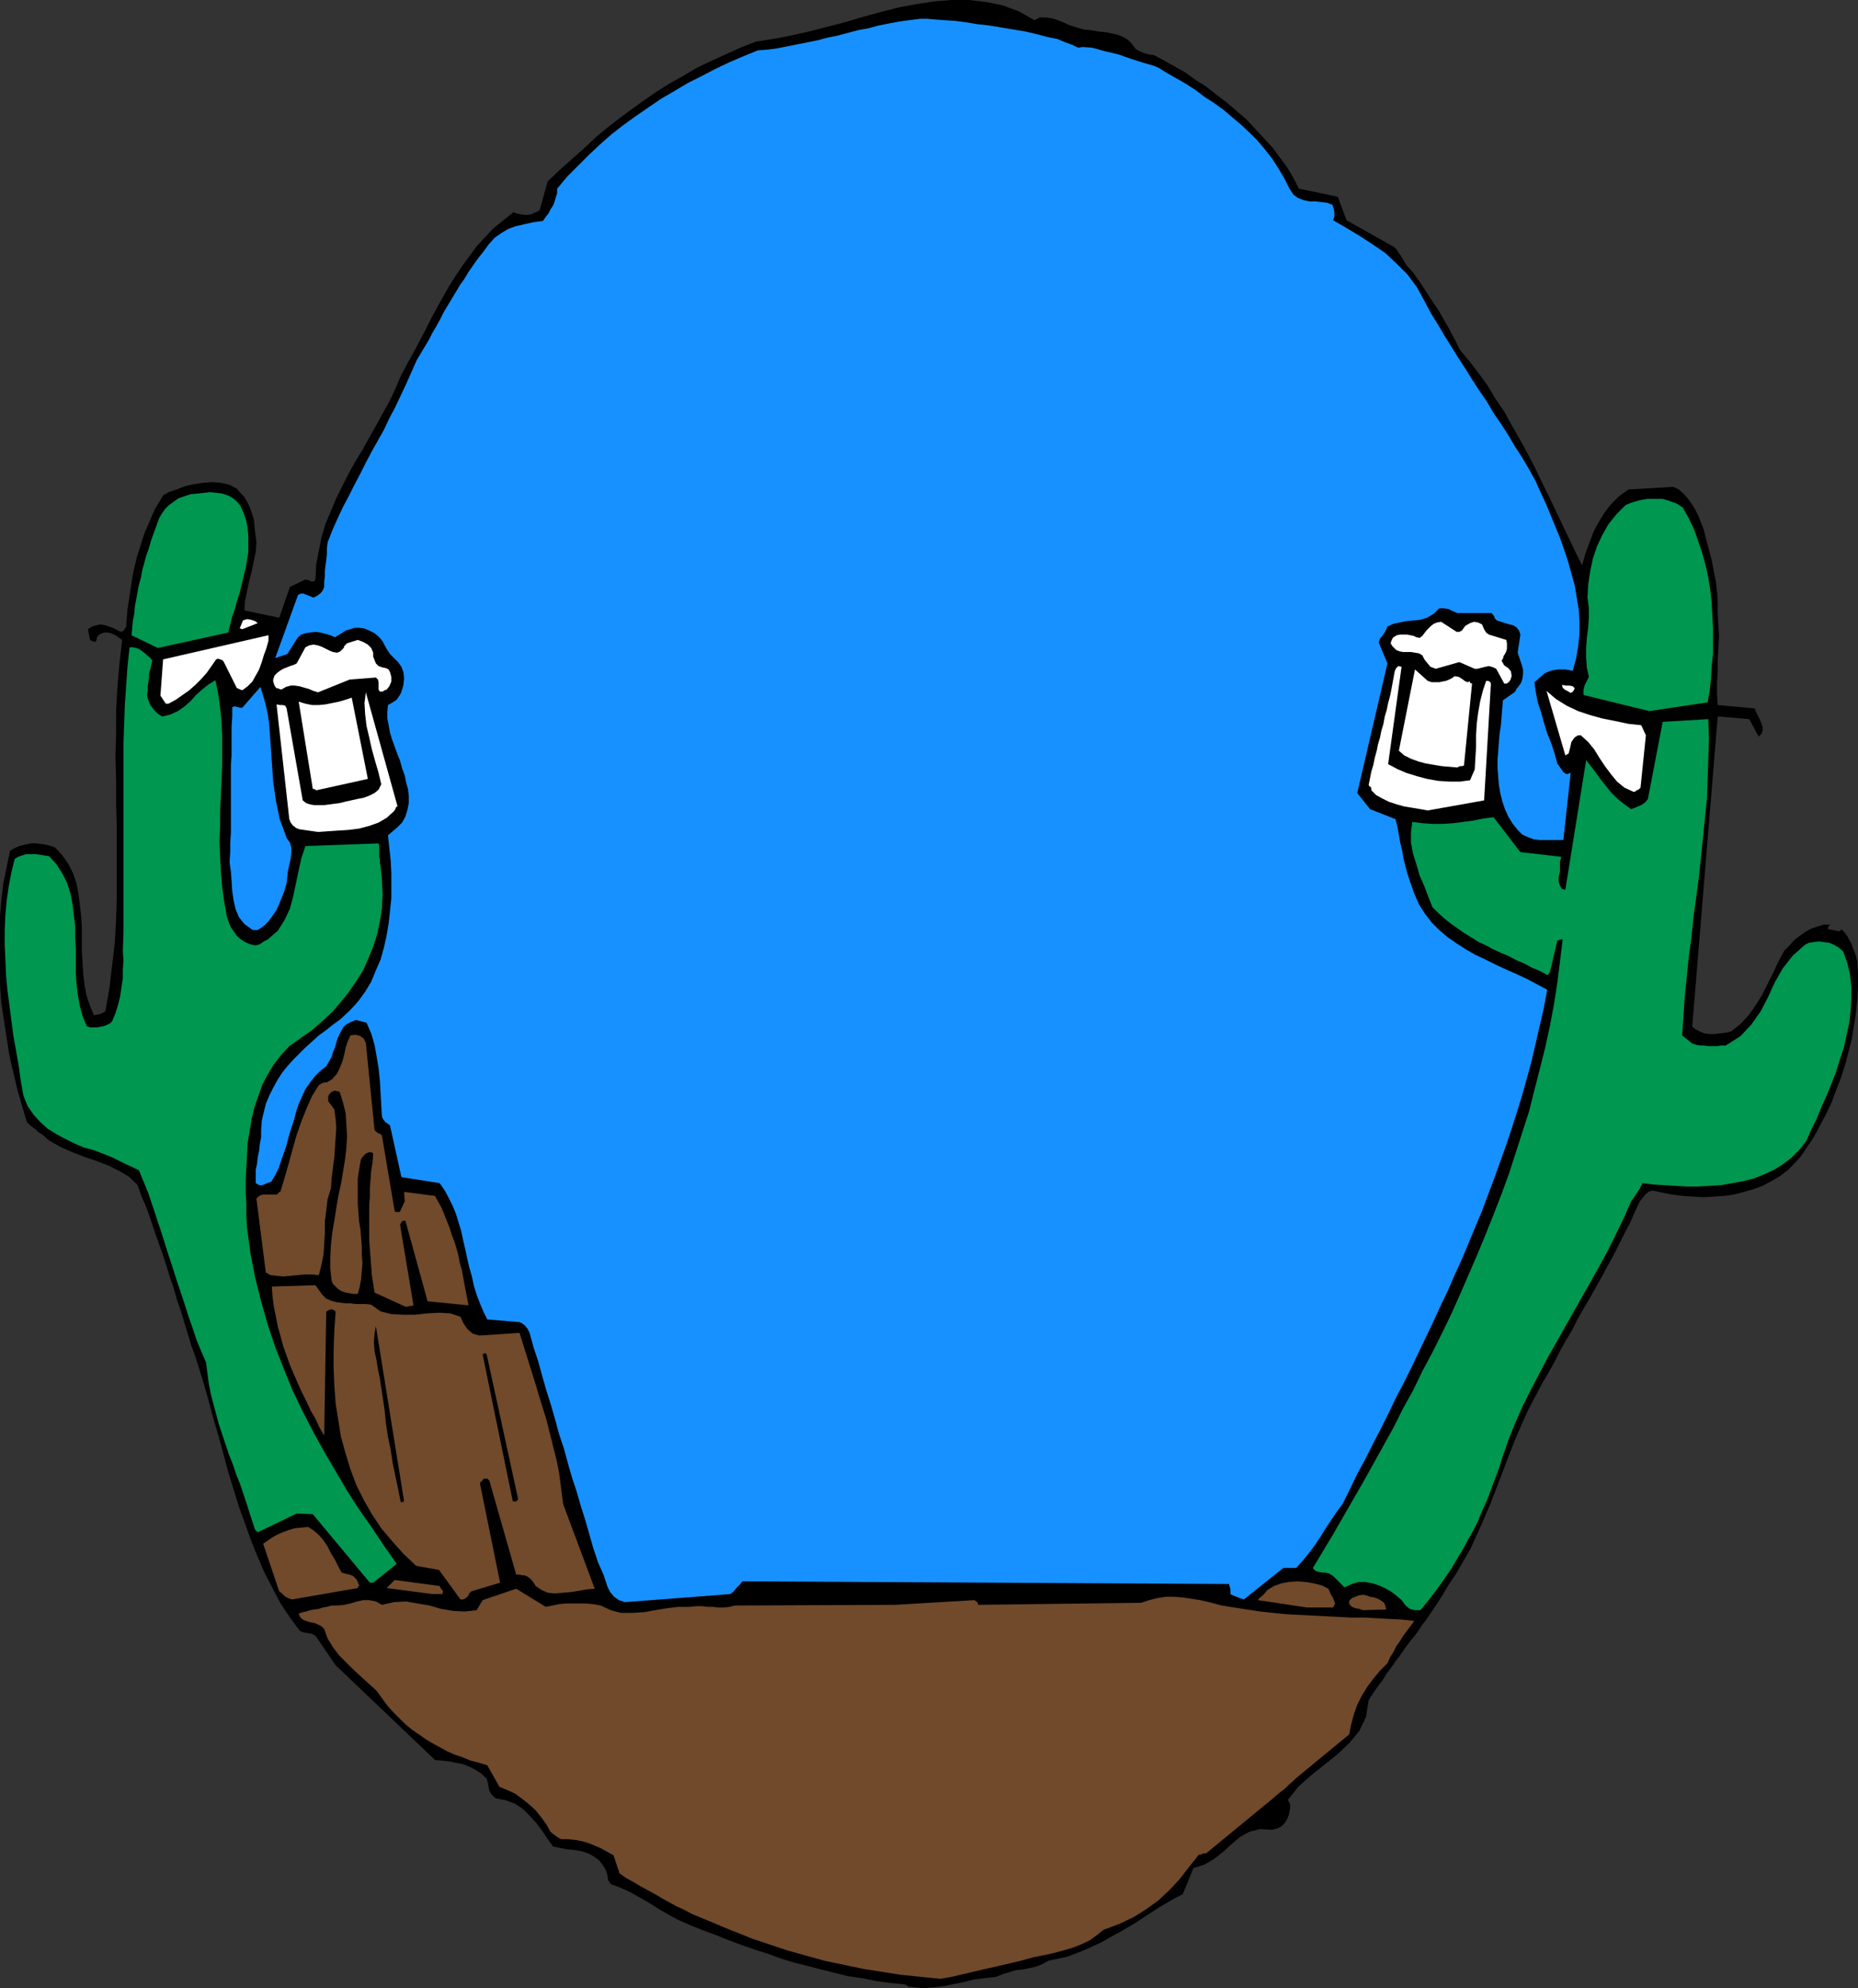 <?xml version="1.0" encoding="UTF-8" standalone="no"?>
<svg
   xmlns:dc="http://purl.org/dc/elements/1.1/"
   xmlns:cc="http://creativecommons.org/ns#"
   xmlns:rdf="http://www.w3.org/1999/02/22-rdf-syntax-ns#"
   xmlns:svg="http://www.w3.org/2000/svg"
   xmlns="http://www.w3.org/2000/svg"
   xmlns:sodipodi="http://sodipodi.sourceforge.net/DTD/sodipodi-0.dtd"
   xmlns:inkscape="http://www.inkscape.org/namespaces/inkscape"
   version="1.0"
   width="70.307mm"
   height="75.209mm"
   id="svg57"
   sodipodi:docname="AD002336.WMF">
  <rect width="100%" height="100%" fill="#333333" stroke="none"/>
  <sodipodi:namedview
     pagecolor="#ffffff"
     bordercolor="#666666"
     borderopacity="1"
     objecttolerance="10"
     gridtolerance="10"
     guidetolerance="10"
     inkscape:pageopacity="0"
     inkscape:pageshadow="2"
     inkscape:window-width="640"
     inkscape:window-height="480"
     id="namedview59" />
  <defs
     id="defs3">
    <pattern
       id="WMFhbasepattern"
       patternUnits="userSpaceOnUse"
       width="6"
       height="6"
       x="0"
       y="0" />
  </defs>
  <path
     style="fill:#000000;fill-rule:evenodd;fill-opacity:1;stroke:none;"
     d="  M 130.368,284.064   L 131.904,284.256   L 133.344,284.16   L 134.88,283.968   L 136.32,283.68   L 137.76,283.392   L 139.296,283.008   L 140.832,282.816   L 142.464,282.624   L 143.424,282.24   L 144.384,281.952   L 145.344,281.664   L 146.304,281.568   L 147.264,281.376   L 148.128,281.184   L 149.088,280.8   L 149.952,280.32   L 151.296,280.032   L 152.64,279.744   L 153.888,279.264   L 155.136,278.784   L 156.384,278.208   L 157.632,277.632   L 158.784,276.96   L 160.032,276.288   L 161.184,275.616   L 162.336,274.944   L 163.488,274.176   L 164.544,273.504   L 165.696,272.736   L 166.848,272.064   L 168,271.392   L 169.152,270.816   L 170.688,267.072   L 172.224,266.592   L 173.568,265.824   L 174.912,264.768   L 176.064,263.712   L 177.312,262.656   L 178.656,261.888   L 180.192,261.504   L 181.92,261.6   L 182.304,261.504   L 182.688,261.408   L 182.88,261.312   L 183.072,261.216   L 183.36,261.024   L 183.648,260.736   L 183.936,260.352   L 184.128,259.968   L 184.32,259.488   L 184.416,259.008   L 184.512,258.528   L 184.512,257.952   L 184.416,257.76   L 184.32,257.568   L 184.224,257.376   L 184.224,257.28   L 185.664,255.456   L 187.392,253.92   L 189.312,252.384   L 191.232,250.848   L 192.96,249.216   L 194.4,247.488   L 195.36,245.472   L 195.744,243.072   L 196.416,242.016   L 197.088,241.056   L 197.76,240.192   L 198.336,239.232   L 199.008,238.368   L 199.584,237.504   L 200.256,236.64   L 200.832,235.776   L 201.696,234.624   L 202.56,233.568   L 203.328,232.416   L 204.192,231.264   L 204.96,230.112   L 205.728,228.96   L 206.4,227.904   L 207.072,226.752   L 208.224,225.024   L 209.28,223.2   L 210.336,221.376   L 211.2,219.456   L 212.064,217.536   L 212.928,215.52   L 213.696,213.6   L 214.464,211.584   L 215.232,209.568   L 216,207.552   L 216.768,205.632   L 217.632,203.616   L 218.496,201.696   L 219.456,199.872   L 220.416,198.048   L 221.472,196.224   L 222.336,194.688   L 223.104,193.152   L 223.968,191.616   L 224.832,190.176   L 225.6,188.64   L 226.464,187.104   L 227.328,185.664   L 228.192,184.128   L 229.056,182.592   L 229.824,181.152   L 230.688,179.616   L 231.456,178.08   L 232.224,176.544   L 233.088,174.912   L 233.76,173.376   L 234.528,171.744   L 235.008,171.168   L 235.392,170.688   L 235.776,170.4   L 236.256,170.208   L 237.696,170.496   L 239.136,170.784   L 240.672,170.976   L 242.112,171.072   L 243.648,171.168   L 245.088,171.072   L 246.528,170.976   L 247.968,170.784   L 249.408,170.4   L 250.752,170.016   L 252.096,169.536   L 253.344,168.864   L 254.496,168.192   L 255.648,167.328   L 256.608,166.368   L 257.568,165.312   L 258.528,163.872   L 259.488,162.432   L 260.352,160.8   L 261.216,159.168   L 261.984,157.536   L 262.656,155.712   L 263.328,153.984   L 263.904,152.16   L 264.384,150.336   L 264.864,148.416   L 265.152,146.592   L 265.44,144.768   L 265.632,142.848   L 265.728,141.024   L 265.728,139.2   L 265.632,137.472   L 265.44,136.704   L 265.248,136.128   L 264.96,135.456   L 264.768,134.88   L 264.48,134.4   L 264.192,133.824   L 263.808,133.344   L 263.424,132.864   L 263.04,133.152   L 262.56,133.056   L 262.08,132.96   L 261.504,132.864   L 261.408,132.672   L 261.504,132.48   L 261.6,132.288   L 261.888,132.192   L 260.832,132.192   L 259.872,132.48   L 259.008,132.768   L 258.144,133.248   L 257.376,133.824   L 256.608,134.4   L 255.936,135.168   L 255.168,135.936   L 254.304,137.568   L 253.536,139.2   L 252.768,140.736   L 252,142.272   L 251.04,143.808   L 250.08,145.152   L 248.928,146.4   L 247.584,147.456   L 246.816,147.648   L 245.952,147.744   L 245.184,147.84   L 244.512,147.84   L 243.744,147.744   L 243.072,147.456   L 242.496,147.168   L 242.016,146.784   L 245.664,102.432   L 250.176,102.816   L 251.52,105.312   L 251.904,104.928   L 252.096,104.448   L 252.096,103.968   L 251.904,103.392   L 251.712,102.912   L 251.424,102.336   L 251.136,101.76   L 250.944,101.28   L 245.664,100.8   L 245.568,99.264   L 245.568,97.632   L 245.664,96   L 245.664,94.368   L 245.76,92.64   L 245.856,91.008   L 245.76,89.28   L 245.664,87.648   L 245.664,86.112   L 245.568,84.576   L 245.376,83.04   L 245.088,81.6   L 244.8,80.064   L 244.416,78.624   L 244.032,77.184   L 243.648,75.648   L 243.264,74.688   L 242.88,73.728   L 242.4,72.768   L 241.92,72   L 241.344,71.232   L 240.768,70.56   L 240.096,69.984   L 239.328,69.6   L 232.896,69.984   L 231.552,70.944   L 230.4,72.096   L 229.44,73.344   L 228.672,74.592   L 227.904,76.032   L 227.328,77.568   L 226.752,79.104   L 226.272,80.832   L 225.312,78.912   L 224.352,76.896   L 223.392,74.88   L 222.432,72.864   L 221.472,70.848   L 220.416,68.736   L 219.456,66.72   L 218.4,64.704   L 217.344,62.784   L 216.192,60.768   L 215.136,58.848   L 213.888,57.024   L 212.736,55.104   L 211.488,53.376   L 210.144,51.648   L 208.8,50.016   L 208.032,48.48   L 207.264,47.04   L 206.496,45.696   L 205.728,44.352   L 204.864,43.104   L 204,41.76   L 203.136,40.416   L 202.176,39.072   L 201.696,38.496   L 201.216,38.016   L 200.928,37.536   L 200.64,37.056   L 200.352,36.576   L 200.064,36.192   L 199.776,35.712   L 199.392,35.328   L 192.576,31.488   L 191.328,28.128   L 185.76,26.976   L 184.992,25.44   L 184.128,24   L 183.072,22.56   L 182.016,21.12   L 180.768,19.776   L 179.52,18.432   L 178.272,17.088   L 176.832,15.84   L 175.488,14.688   L 173.952,13.536   L 172.512,12.384   L 170.976,11.424   L 169.536,10.368   L 168,9.504   L 166.464,8.64   L 165.024,7.872   L 164.256,7.776   L 163.584,7.584   L 162.912,7.296   L 162.432,7.008   L 161.856,6.24   L 161.28,5.664   L 160.608,5.28   L 159.936,4.992   L 159.072,4.8   L 158.208,4.608   L 157.152,4.512   L 156,4.32   L 155.04,4.224   L 153.984,3.936   L 152.832,3.552   L 151.776,3.072   L 150.72,2.688   L 149.664,2.496   L 148.704,2.496   L 147.936,2.88   L 145.728,1.632   L 143.424,0.768   L 141.024,0.288   L 138.624,0   L 136.128,0   L 133.632,0.192   L 131.136,0.576   L 128.544,1.056   L 125.952,1.728   L 123.456,2.4   L 120.864,3.168   L 118.272,3.84   L 115.68,4.512   L 113.088,5.088   L 110.592,5.568   L 108.096,5.952   L 105.888,6.816   L 103.776,7.776   L 101.664,8.736   L 99.648,9.696   L 97.728,10.848   L 95.808,11.904   L 93.984,13.056   L 92.16,14.304   L 90.432,15.552   L 88.608,16.896   L 86.88,18.24   L 85.152,19.68   L 83.52,21.216   L 81.792,22.752   L 80.064,24.288   L 78.336,25.92   L 77.184,30.048   L 76.896,30.24   L 76.416,30.432   L 76.032,30.624   L 75.456,30.72   L 74.976,30.72   L 74.4,30.624   L 73.92,30.528   L 73.44,30.336   L 72,31.488   L 70.56,32.64   L 69.312,33.984   L 68.16,35.232   L 67.104,36.672   L 66.048,38.112   L 65.088,39.552   L 64.128,41.088   L 63.264,42.624   L 62.4,44.16   L 61.536,45.792   L 60.768,47.328   L 59.904,48.96   L 59.04,50.592   L 58.176,52.128   L 57.312,53.76   L 56.544,55.584   L 55.68,57.408   L 54.72,59.136   L 53.76,60.864   L 52.8,62.592   L 51.84,64.32   L 50.784,66.048   L 49.824,67.776   L 48.96,69.504   L 48.096,71.232   L 47.328,73.056   L 46.56,74.88   L 45.984,76.8   L 45.6,78.72   L 45.216,80.736   L 45.12,82.752   L 44.928,83.136   L 44.544,83.136   L 44.16,82.944   L 43.68,82.848   L 41.472,83.904   L 39.936,88.32   L 34.944,87.264   L 35.04,85.92   L 35.328,84.576   L 35.616,83.136   L 36,81.696   L 36.288,80.256   L 36.576,78.912   L 36.672,77.472   L 36.48,76.032   L 36.384,75.072   L 36.288,74.208   L 36,73.344   L 35.712,72.48   L 35.328,71.712   L 34.944,71.04   L 34.368,70.464   L 33.888,69.888   L 32.832,69.312   L 31.584,69.024   L 30.336,68.928   L 29.088,69.024   L 27.744,69.216   L 26.496,69.504   L 25.248,69.984   L 24.096,70.368   L 23.808,70.56   L 23.616,70.656   L 23.424,70.752   L 23.328,70.848   L 22.752,71.808   L 22.176,72.768   L 21.696,73.824   L 21.216,74.976   L 20.736,76.032   L 20.352,77.184   L 19.968,78.432   L 19.584,79.584   L 19.296,80.832   L 19.008,82.08   L 18.816,83.328   L 18.624,84.576   L 18.432,85.824   L 18.24,87.072   L 18.144,88.32   L 18.048,89.568   L 17.952,89.76   L 17.76,90.048   L 17.568,90.24   L 17.28,90.336   L 16.704,90.048   L 16.128,89.76   L 15.552,89.568   L 14.976,89.376   L 14.4,89.28   L 13.824,89.376   L 13.152,89.568   L 12.576,89.952   L 12.864,91.488   L 13.056,91.584   L 13.248,91.68   L 13.536,91.776   L 13.728,91.68   L 13.824,91.488   L 13.824,91.2   L 14.016,90.912   L 14.208,90.72   L 14.592,90.528   L 14.976,90.432   L 15.456,90.432   L 15.84,90.528   L 16.32,90.72   L 16.8,91.008   L 17.184,91.296   L 17.472,91.488   L 17.088,94.848   L 16.8,98.112   L 16.608,101.472   L 16.608,104.832   L 16.512,108.192   L 16.608,111.456   L 16.608,114.816   L 16.704,118.176   L 16.704,121.536   L 16.704,124.8   L 16.704,128.16   L 16.608,131.52   L 16.416,134.784   L 16.032,138.048   L 15.648,141.312   L 15.072,144.576   L 14.784,144.768   L 14.4,144.96   L 13.92,145.056   L 13.44,145.152   L 12.864,143.808   L 12.384,142.368   L 12.096,140.832   L 11.904,139.296   L 11.808,137.664   L 11.712,136.032   L 11.712,134.4   L 11.712,132.672   L 11.616,131.04   L 11.424,129.408   L 11.232,127.872   L 10.944,126.336   L 10.464,124.896   L 9.792,123.552   L 8.928,122.304   L 7.872,121.152   L 7.008,120.864   L 6.048,120.672   L 5.184,120.576   L 4.416,120.576   L 3.552,120.768   L 2.784,120.96   L 2.112,121.248   L 1.44,121.632   L 0.96,123.936   L 0.48,126.24   L 0.192,128.64   L 0,131.04   L -0.192,133.44   L -0.192,135.936   L -0.096,138.432   L 0,140.928   L 0.192,143.424   L 0.576,145.92   L 0.96,148.416   L 1.344,150.912   L 1.92,153.408   L 2.496,155.808   L 3.168,158.112   L 3.84,160.416   L 4.224,160.8   L 4.704,161.184   L 5.088,161.472   L 5.472,161.856   L 5.952,162.144   L 6.336,162.432   L 6.72,162.816   L 7.104,163.104   L 8.64,163.968   L 10.368,164.736   L 12.096,165.408   L 13.824,165.984   L 15.552,166.656   L 17.088,167.424   L 18.528,168.288   L 19.68,169.44   L 20.256,171.072   L 20.928,172.608   L 21.504,174.24   L 22.08,175.968   L 22.656,177.6   L 23.232,179.232   L 23.808,180.96   L 24.288,182.592   L 24.864,184.224   L 25.344,185.952   L 25.92,187.584   L 26.4,189.216   L 26.88,190.752   L 27.36,192.384   L 27.936,193.92   L 28.416,195.456   L 29.184,197.952   L 29.856,200.352   L 30.528,202.848   L 31.296,205.44   L 31.968,207.936   L 32.64,210.432   L 33.408,212.928   L 34.176,215.424   L 35.04,217.824   L 35.904,220.224   L 36.864,222.624   L 37.824,224.832   L 38.976,227.04   L 40.128,229.248   L 41.472,231.264   L 42.912,233.184   L 43.392,233.376   L 43.968,233.472   L 44.544,233.568   L 45.12,233.856   L 48,238.08   L 62.208,251.616   L 63.168,251.712   L 64.128,251.808   L 65.088,252   L 66.144,252.192   L 67.104,252.576   L 68.064,253.056   L 68.928,253.632   L 69.6,254.304   L 69.792,254.976   L 69.888,255.552   L 69.984,256.032   L 70.272,256.512   L 70.368,256.608   L 70.56,256.8   L 70.656,256.896   L 70.848,257.088   L 72.288,257.376   L 73.632,257.856   L 74.784,258.624   L 75.744,259.584   L 76.704,260.64   L 77.568,261.792   L 78.336,262.944   L 79.104,264   L 80.064,264.192   L 81.024,264.384   L 82.08,264.48   L 83.136,264.672   L 84.096,264.96   L 84.96,265.44   L 85.728,266.016   L 86.304,266.784   L 86.688,267.456   L 86.88,268.128   L 86.976,268.8   L 87.36,269.376   L 88.896,269.952   L 90.336,270.624   L 91.68,271.392   L 93.024,272.16   L 94.368,273.024   L 95.712,273.792   L 97.152,274.56   L 98.688,275.232   L 100.608,276   L 102.432,276.672   L 104.352,277.44   L 106.176,278.112   L 108.096,278.784   L 109.92,279.36   L 111.744,280.032   L 113.664,280.608   L 115.584,281.088   L 117.408,281.568   L 119.328,282.048   L 121.248,282.528   L 123.264,282.816   L 125.184,283.2   L 127.2,283.488   L 129.216,283.68   L 129.6,283.776   L 129.792,283.968   L 130.08,284.064   L 130.368,284.064  z "
     id="path5" />
  <path
     style="fill:#704a2b;fill-rule:evenodd;fill-opacity:1;stroke:none;"
     d="  M 139.872,229.44   L 139.872,229.248   L 139.776,229.056   L 139.584,228.96   L 139.392,228.768   L 128.064,229.44   L 105.12,229.536   L 104.352,229.728   L 103.584,229.824   L 102.72,229.824   L 101.952,229.728   L 101.184,229.728   L 100.416,229.632   L 99.552,229.632   L 98.688,229.728   L 97.056,229.728   L 95.424,229.92   L 93.696,230.208   L 92.064,230.496   L 90.432,230.592   L 88.8,230.592   L 87.36,230.208   L 85.92,229.536   L 84.864,229.344   L 83.808,229.248   L 82.848,229.248   L 81.888,229.248   L 80.928,229.248   L 79.968,229.344   L 79.008,229.536   L 78.048,229.728   L 73.824,227.136   L 69.024,228.768   L 68.16,230.208   L 66.432,230.4   L 64.8,230.304   L 63.072,230.016   L 61.44,229.536   L 59.712,229.248   L 58.08,228.96   L 56.352,229.056   L 54.624,229.44   L 53.76,228.96   L 52.8,228.768   L 51.936,228.768   L 51.072,228.96   L 50.112,229.248   L 49.248,229.44   L 48.288,229.536   L 47.424,229.536   L 46.752,229.728   L 46.176,229.824   L 45.6,230.016   L 44.928,230.112   L 44.352,230.208   L 43.776,230.4   L 43.296,230.496   L 42.72,230.688   L 42.912,231.168   L 43.296,231.552   L 43.776,231.744   L 44.352,231.936   L 44.928,232.032   L 45.408,232.224   L 45.984,232.512   L 46.368,232.896   L 46.848,234.24   L 47.616,235.488   L 48.48,236.64   L 49.536,237.696   L 50.592,238.752   L 51.744,239.808   L 52.8,240.768   L 53.856,241.728   L 54.624,242.784   L 55.392,243.84   L 56.256,244.8   L 57.12,245.664   L 57.984,246.528   L 58.944,247.296   L 59.904,247.968   L 60.864,248.64   L 61.824,249.216   L 62.88,249.792   L 63.936,250.368   L 64.992,250.848   L 66.144,251.232   L 67.296,251.712   L 68.448,252   L 69.696,252.384   L 71.424,255.456   L 72.576,255.936   L 73.632,256.416   L 74.688,257.184   L 75.648,257.952   L 76.608,258.816   L 77.376,259.776   L 78.144,260.832   L 78.72,261.888   L 79.2,262.272   L 79.584,262.56   L 79.872,262.752   L 80.256,262.944   L 81.216,262.944   L 82.176,263.04   L 83.232,263.232   L 84.192,263.52   L 85.152,263.904   L 86.016,264.288   L 86.88,264.768   L 87.744,265.248   L 88.608,267.84   L 89.568,268.512   L 90.624,269.088   L 91.584,269.664   L 92.64,270.24   L 93.696,270.816   L 94.656,271.392   L 95.712,271.968   L 96.768,272.544   L 97.824,273.024   L 98.88,273.6   L 100.032,274.08   L 101.184,274.56   L 102.336,275.04   L 103.488,275.52   L 104.64,276   L 105.888,276.48   L 107.52,277.152   L 109.248,277.728   L 110.976,278.304   L 112.704,278.88   L 114.432,279.36   L 116.16,279.84   L 117.888,280.32   L 119.712,280.704   L 121.536,281.088   L 123.36,281.472   L 125.184,281.76   L 127.008,282.048   L 128.832,282.336   L 130.752,282.528   L 132.576,282.72   L 134.496,282.912   L 136.128,282.624   L 137.76,282.24   L 139.392,281.856   L 141.024,281.472   L 142.752,281.088   L 144.384,280.704   L 146.016,280.32   L 147.744,279.84   L 149.184,279.552   L 150.528,279.264   L 151.968,278.88   L 153.312,278.496   L 154.56,278.016   L 155.808,277.44   L 156.864,276.672   L 157.824,275.904   L 160.128,275.04   L 162.144,274.08   L 163.968,272.928   L 165.696,271.68   L 167.232,270.24   L 168.672,268.704   L 170.016,266.976   L 171.456,265.152   L 171.744,265.152   L 171.936,265.056   L 172.224,264.96   L 172.512,264.96   L 181.152,257.856   L 181.632,257.472   L 182.304,256.896   L 182.976,256.32   L 183.744,255.744   L 184.32,255.168   L 184.896,254.688   L 185.28,254.304   L 185.376,254.208   L 192.96,247.968   L 193.248,246.528   L 193.632,245.088   L 194.112,243.744   L 194.784,242.4   L 195.552,241.152   L 196.416,240   L 197.376,238.848   L 198.432,237.792   L 198.816,236.928   L 199.296,236.16   L 199.68,235.392   L 200.16,234.72   L 200.64,233.952   L 201.12,233.28   L 201.696,232.512   L 202.272,231.744   L 200.544,231.552   L 198.72,231.456   L 196.992,231.36   L 195.168,231.264   L 193.344,231.264   L 191.424,231.168   L 189.6,231.072   L 187.776,230.976   L 185.856,230.88   L 183.936,230.784   L 182.112,230.592   L 180.288,230.4   L 178.368,230.112   L 176.544,229.824   L 174.72,229.536   L 172.896,229.056   L 171.648,228.768   L 170.4,228.576   L 169.152,228.384   L 167.904,228.288   L 166.752,228.288   L 165.504,228.48   L 164.352,228.768   L 163.2,229.152   L 139.872,229.44  z "
     id="path7" />
  <path
     style="fill:#704a2b;fill-rule:evenodd;fill-opacity:1;stroke:none;"
     d="  M 194.88,230.208   L 198.24,230.112   L 198.144,229.632   L 197.952,229.152   L 197.568,228.864   L 197.088,228.576   L 196.512,228.384   L 195.936,228.288   L 195.456,228.096   L 194.88,228   L 194.304,228.096   L 193.824,228.288   L 193.344,228.48   L 193.056,228.768   L 192.96,228.864   L 192.96,228.96   L 192.96,229.248   L 193.056,229.44   L 193.344,229.728   L 193.824,229.92   L 194.4,230.016   L 194.88,230.208  z "
     id="path9" />
  <path
     style="fill:#009751;fill-rule:evenodd;fill-opacity:1;stroke:none;"
     d="  M 202.368,230.208   L 202.464,230.208   L 202.656,230.208   L 202.944,230.208   L 203.136,230.208   L 204.096,229.056   L 205.056,227.808   L 205.92,226.656   L 206.784,225.408   L 207.648,224.16   L 208.416,222.816   L 209.184,221.568   L 209.952,220.128   L 210.72,218.784   L 211.392,217.44   L 211.968,216   L 212.64,214.56   L 213.216,213.024   L 213.792,211.488   L 214.368,209.952   L 214.848,208.416   L 215.712,205.92   L 216.672,203.52   L 217.728,201.12   L 218.88,198.816   L 220.032,196.608   L 221.184,194.4   L 222.432,192.192   L 223.68,189.984   L 224.928,187.776   L 226.176,185.568   L 227.424,183.36   L 228.672,181.152   L 229.92,178.848   L 231.072,176.544   L 232.224,174.144   L 233.28,171.744   L 233.76,171.072   L 234.144,170.496   L 234.528,169.92   L 234.912,169.152   L 236.448,169.344   L 237.984,169.44   L 239.616,169.536   L 241.248,169.632   L 242.88,169.632   L 244.512,169.536   L 246.144,169.44   L 247.776,169.152   L 249.312,168.864   L 250.848,168.48   L 252.288,167.904   L 253.728,167.232   L 254.976,166.464   L 256.224,165.504   L 257.376,164.352   L 258.336,163.104   L 259.008,161.568   L 259.776,160.032   L 260.448,158.4   L 261.216,156.672   L 261.888,155.04   L 262.56,153.312   L 263.136,151.488   L 263.712,149.76   L 264.096,147.936   L 264.48,146.208   L 264.672,144.48   L 264.768,142.752   L 264.768,141.024   L 264.576,139.296   L 264.192,137.664   L 263.616,136.032   L 262.944,135.456   L 262.272,135.072   L 261.6,134.784   L 260.832,134.688   L 260.16,134.592   L 259.392,134.688   L 258.72,134.784   L 258.144,135.072   L 256.416,136.608   L 254.976,138.432   L 253.824,140.448   L 252.864,142.56   L 251.808,144.576   L 250.464,146.496   L 248.928,148.128   L 246.816,149.472   L 246.144,149.472   L 245.568,149.568   L 244.896,149.568   L 244.32,149.568   L 243.744,149.472   L 243.168,149.472   L 242.592,149.376   L 242.016,149.184   L 240.576,148.032   L 240.768,145.248   L 240.96,142.368   L 241.248,139.584   L 241.536,136.704   L 241.92,133.92   L 242.208,131.04   L 242.592,128.256   L 242.976,125.376   L 243.264,122.592   L 243.552,119.808   L 243.84,116.928   L 244.128,114.144   L 244.224,111.264   L 244.32,108.48   L 244.416,105.6   L 244.32,102.816   L 237.792,103.2   L 235.68,114.24   L 235.296,114.72   L 234.72,115.104   L 234.048,115.392   L 233.28,115.68   L 232.224,114.912   L 231.264,114.144   L 230.4,113.28   L 229.632,112.32   L 228.864,111.36   L 228.192,110.4   L 227.52,109.536   L 226.848,108.672   L 223.872,127.2   L 223.392,127.104   L 223.104,126.624   L 222.912,126.048   L 222.912,125.472   L 223.008,124.992   L 223.104,124.608   L 223.104,124.224   L 223.104,123.84   L 223.104,123.552   L 223.104,123.168   L 223.2,122.88   L 223.296,122.496   L 217.44,121.824   L 213.6,116.832   L 212.16,117.024   L 210.72,117.312   L 209.28,117.504   L 207.84,117.696   L 206.304,117.792   L 204.864,117.792   L 203.424,117.696   L 201.984,117.504   L 201.792,118.944   L 201.792,120.48   L 202.08,122.016   L 202.56,123.552   L 203.04,125.184   L 203.712,126.72   L 204.288,128.256   L 204.864,129.696   L 205.728,130.56   L 206.592,131.328   L 207.552,132.096   L 208.512,132.768   L 209.472,133.44   L 210.432,134.016   L 211.488,134.688   L 212.544,135.168   L 213.6,135.744   L 214.656,136.224   L 215.808,136.704   L 216.864,137.28   L 218.016,137.76   L 219.072,138.336   L 220.224,138.816   L 221.28,139.392   L 221.472,139.296   L 221.472,139.2   L 221.472,139.2   L 221.664,139.008   L 222.72,134.496   L 222.912,134.4   L 223.008,134.4   L 223.2,134.304   L 223.488,134.304   L 223.104,137.472   L 222.72,140.544   L 222.24,143.616   L 221.664,146.688   L 220.992,149.76   L 220.224,152.832   L 219.456,155.808   L 218.688,158.88   L 217.728,161.856   L 216.768,164.832   L 215.808,167.808   L 214.752,170.688   L 213.6,173.664   L 212.448,176.544   L 211.296,179.328   L 210.048,182.208   L 208.8,185.088   L 207.552,187.872   L 206.208,190.656   L 204.864,193.344   L 203.424,196.032   L 202.08,198.816   L 200.64,201.408   L 199.296,204.096   L 197.856,206.688   L 196.416,209.28   L 194.976,211.872   L 193.536,214.368   L 192.096,216.864   L 190.656,219.36   L 189.216,221.76   L 187.776,224.16   L 187.968,224.448   L 188.256,224.64   L 188.64,224.736   L 189.12,224.832   L 189.504,224.832   L 189.984,224.928   L 190.368,225.12   L 190.656,225.312   L 192.288,226.944   L 193.344,226.464   L 194.304,226.176   L 195.264,226.176   L 196.32,226.368   L 197.184,226.656   L 198.048,227.04   L 198.912,227.52   L 199.68,228.096   L 200.448,228.768   L 201.024,229.536   L 201.6,230.016   L 202.368,230.208  z "
     id="path11" />
  <path
     style="fill:#704a2b;fill-rule:evenodd;fill-opacity:1;stroke:none;"
     d="  M 186.912,229.824   L 190.656,229.824   L 190.944,229.248   L 190.656,228.48   L 190.272,227.808   L 189.984,227.136   L 189.024,226.656   L 187.872,226.368   L 186.72,226.176   L 185.568,226.08   L 184.32,226.176   L 183.264,226.368   L 182.208,226.752   L 181.248,227.328   L 180.864,227.808   L 180.48,228.192   L 180.096,228.48   L 179.904,228.768   L 186.912,229.824  z "
     id="path13" />
  <path
     style="fill:#1791ff;fill-rule:evenodd;fill-opacity:1;stroke:none;"
     d="  M 165.696,9.696   L 166.944,10.464   L 168.288,11.232   L 169.632,12   L 170.976,12.864   L 172.224,13.824   L 173.568,14.688   L 174.912,15.648   L 176.16,16.704   L 177.408,17.76   L 178.656,18.912   L 179.808,20.064   L 180.864,21.312   L 181.92,22.656   L 182.784,24   L 183.648,25.44   L 184.416,26.976   L 184.992,27.84   L 185.664,28.32   L 186.432,28.608   L 187.296,28.8   L 188.16,28.8   L 189.024,28.896   L 189.792,28.992   L 190.56,29.28   L 190.752,29.856   L 190.848,30.432   L 190.848,30.912   L 190.656,31.488   L 192.48,32.544   L 194.4,33.696   L 196.32,34.944   L 198.144,36.192   L 199.776,37.728   L 201.312,39.264   L 202.656,41.088   L 203.808,43.2   L 204.672,44.832   L 205.632,46.368   L 206.592,48   L 207.552,49.536   L 208.512,51.072   L 209.568,52.704   L 210.528,54.24   L 211.584,55.872   L 212.64,57.408   L 213.6,59.04   L 214.656,60.576   L 215.712,62.208   L 216.672,63.84   L 217.728,65.472   L 218.688,67.104   L 219.648,68.832   L 220.32,70.368   L 221.088,72   L 221.76,73.632   L 222.432,75.264   L 223.104,76.896   L 223.68,78.528   L 224.256,80.256   L 224.736,81.984   L 225.216,83.712   L 225.504,85.44   L 225.792,87.168   L 225.888,88.896   L 225.888,90.624   L 225.696,92.448   L 225.408,94.176   L 224.928,95.904   L 224.448,95.808   L 223.872,95.712   L 223.296,95.712   L 222.816,95.712   L 222.24,95.808   L 221.76,95.904   L 221.28,96.096   L 220.896,96.288   L 219.456,97.536   L 219.648,98.976   L 219.936,100.416   L 220.416,101.856   L 220.8,103.296   L 221.28,104.832   L 221.856,106.272   L 222.336,107.712   L 222.72,109.152   L 223.2,109.824   L 223.584,110.4   L 224.064,110.688   L 224.64,110.496   L 223.584,120.096   L 222.816,120.096   L 221.952,120.096   L 221.088,120.096   L 220.224,120.096   L 219.36,120   L 218.592,119.712   L 217.728,119.328   L 217.056,118.656   L 216.288,117.696   L 215.712,116.736   L 215.232,115.68   L 214.848,114.528   L 214.56,113.376   L 214.368,112.224   L 214.272,111.072   L 214.176,109.824   L 214.176,108.576   L 214.272,107.328   L 214.368,106.08   L 214.464,104.928   L 214.656,103.68   L 214.752,102.432   L 214.848,101.28   L 214.944,100.128   L 216.576,98.976   L 216.672,98.88   L 216.768,98.784   L 216.864,98.496   L 217.056,98.304   L 217.536,97.632   L 217.728,97.056   L 217.824,96.384   L 217.824,95.712   L 217.632,95.04   L 217.44,94.464   L 217.248,93.888   L 217.056,93.312   L 217.44,90.72   L 217.248,90.144   L 216.864,89.664   L 216.384,89.376   L 215.904,89.28   L 214.08,88.704   L 213.792,88.416   L 213.696,88.128   L 213.504,87.84   L 213.312,87.648   L 208.416,87.648   L 207.744,87.36   L 207.168,87.072   L 206.496,86.976   L 205.824,86.976   L 205.056,87.744   L 204.096,88.32   L 203.136,88.608   L 202.176,88.704   L 201.12,88.8   L 200.16,88.992   L 199.296,89.184   L 198.432,89.568   L 198.144,90.24   L 197.76,90.816   L 197.376,91.296   L 197.184,91.872   L 198.432,94.848   L 194.112,113.376   L 195.936,115.68   L 199.584,117.12   L 199.872,118.272   L 200.064,119.328   L 200.256,120.48   L 200.544,121.632   L 200.736,122.784   L 201.024,123.936   L 201.312,124.992   L 201.696,126.144   L 202.272,127.776   L 202.944,129.312   L 203.808,130.656   L 204.768,131.904   L 205.824,132.96   L 207.072,134.016   L 208.32,134.88   L 209.664,135.744   L 211.008,136.512   L 212.448,137.184   L 213.984,137.952   L 215.424,138.624   L 216.96,139.296   L 218.4,139.968   L 219.84,140.736   L 221.28,141.504   L 220.8,144.096   L 220.224,146.592   L 219.648,149.088   L 219.072,151.584   L 218.4,154.08   L 217.728,156.48   L 216.96,158.976   L 216.192,161.376   L 215.424,163.68   L 214.56,166.08   L 213.696,168.48   L 212.832,170.784   L 211.968,173.088   L 211.008,175.392   L 210.048,177.696   L 209.088,180   L 208.032,182.304   L 207.072,184.512   L 206.016,186.72   L 204.96,189.024   L 203.904,191.232   L 202.848,193.44   L 201.792,195.648   L 200.736,197.76   L 199.584,199.968   L 198.528,202.176   L 197.472,204.288   L 196.32,206.496   L 195.264,208.608   L 194.112,210.72   L 193.056,212.928   L 192,215.04   L 191.136,216.192   L 190.368,217.344   L 189.6,218.496   L 188.832,219.744   L 188.064,220.896   L 187.2,222.048   L 186.336,223.104   L 185.376,224.16   L 183.552,224.16   L 177.888,228.672   L 177.312,228.48   L 176.832,228.288   L 176.352,228.096   L 175.968,227.904   L 175.968,227.52   L 175.968,227.232   L 175.872,226.848   L 175.776,226.464   L 106.176,226.08   L 105.792,226.56   L 105.312,227.04   L 104.928,227.52   L 104.448,227.904   L 89.376,229.056   L 88.512,228.768   L 87.84,228.288   L 87.264,227.616   L 86.88,226.848   L 86.592,225.984   L 86.304,225.12   L 85.92,224.256   L 85.536,223.392   L 84.864,221.376   L 84.288,219.36   L 83.712,217.344   L 83.04,215.232   L 82.464,213.216   L 81.792,211.2   L 81.216,209.184   L 80.64,207.072   L 79.968,205.056   L 79.392,202.944   L 78.816,200.928   L 78.144,198.816   L 77.568,196.8   L 76.992,194.688   L 76.32,192.672   L 75.744,190.56   L 75.456,189.984   L 75.072,189.504   L 74.688,189.216   L 74.304,189.024   L 69.696,188.64   L 69.12,187.488   L 68.64,186.336   L 68.16,185.088   L 67.776,183.84   L 67.488,182.496   L 67.104,181.152   L 66.816,179.904   L 66.528,178.56   L 66.24,177.312   L 65.952,175.968   L 65.568,174.72   L 65.184,173.472   L 64.704,172.32   L 64.128,171.168   L 63.552,170.112   L 62.88,169.152   L 57.408,168.288   L 55.776,160.896   L 55.392,160.608   L 55.104,160.416   L 54.816,160.032   L 54.624,159.648   L 54.528,158.016   L 54.432,156.288   L 54.336,154.56   L 54.144,152.736   L 53.856,151.008   L 53.568,149.376   L 53.088,147.744   L 52.416,146.208   L 50.88,145.824   L 50.208,146.112   L 49.632,146.4   L 49.152,146.784   L 48.864,147.264   L 48.576,147.84   L 48.288,148.416   L 48.096,149.088   L 47.904,149.76   L 47.616,150.432   L 47.424,151.104   L 47.04,151.776   L 46.656,152.448   L 45.792,153.12   L 45.024,153.888   L 44.352,154.752   L 43.68,155.712   L 43.2,156.768   L 42.72,157.824   L 42.336,158.976   L 42.048,160.128   L 41.664,161.28   L 41.28,162.528   L 40.992,163.68   L 40.608,164.832   L 40.224,165.888   L 39.84,167.04   L 39.36,168   L 38.784,168.96   L 38.208,169.152   L 37.536,169.44   L 37.056,169.44   L 36.576,169.152   L 36.576,168.192   L 36.576,167.232   L 36.768,166.368   L 36.864,165.408   L 37.056,164.544   L 37.152,163.584   L 37.344,162.624   L 37.344,161.568   L 37.44,160.224   L 37.728,158.976   L 38.016,157.824   L 38.496,156.672   L 39.072,155.52   L 39.648,154.464   L 40.32,153.408   L 41.088,152.448   L 41.952,151.488   L 42.816,150.624   L 43.68,149.76   L 44.64,148.896   L 45.6,148.032   L 46.656,147.264   L 47.616,146.496   L 48.672,145.728   L 50.016,144.48   L 51.168,143.232   L 52.224,141.792   L 53.088,140.352   L 53.76,138.72   L 54.432,137.184   L 54.912,135.456   L 55.296,133.728   L 55.584,132   L 55.776,130.272   L 55.968,128.448   L 55.968,126.624   L 55.968,124.8   L 55.872,122.976   L 55.68,121.248   L 55.488,119.424   L 56.16,118.848   L 56.832,118.272   L 57.504,117.6   L 57.984,116.736   L 58.272,115.776   L 58.464,114.816   L 58.464,113.856   L 58.368,112.896   L 58.08,111.84   L 57.888,110.88   L 57.504,109.824   L 57.216,108.768   L 56.832,107.808   L 56.448,106.752   L 56.064,105.696   L 55.776,104.736   L 55.584,103.68   L 55.392,102.72   L 55.392,101.76   L 55.488,100.8   L 56.16,100.416   L 56.736,100.032   L 57.12,99.456   L 57.408,98.976   L 57.408,98.88   L 57.504,98.592   L 57.6,98.304   L 57.696,97.92   L 57.792,96.96   L 57.696,96.096   L 57.408,95.328   L 56.928,94.656   L 56.352,94.08   L 55.776,93.504   L 55.392,92.928   L 55.008,92.256   L 54.72,91.68   L 54.24,91.104   L 53.568,90.528   L 52.8,90.144   L 52.128,89.856   L 51.36,89.76   L 50.688,89.76   L 50.112,89.952   L 49.44,90.144   L 48.864,90.528   L 48.384,90.816   L 47.904,91.104   L 47.232,90.816   L 46.56,90.624   L 45.792,90.432   L 45.12,90.336   L 44.352,90.432   L 43.68,90.528   L 43.104,90.72   L 42.624,91.104   L 41.088,93.504   L 39.36,94.08   L 42.624,85.056   L 42.816,84.96   L 43.008,84.864   L 43.2,84.864   L 43.392,84.864   L 44.832,85.44   L 45.408,85.152   L 45.888,84.768   L 46.176,84.384   L 46.368,83.904   L 46.368,83.136   L 46.464,82.368   L 46.464,81.6   L 46.56,80.832   L 46.656,80.064   L 46.752,79.2   L 46.752,78.432   L 46.848,77.568   L 47.52,75.84   L 48.288,74.112   L 49.056,72.48   L 49.92,70.848   L 50.688,69.312   L 51.552,67.68   L 52.32,66.144   L 53.184,64.512   L 54.048,62.976   L 54.912,61.44   L 55.68,59.808   L 56.544,58.176   L 57.312,56.544   L 58.08,54.912   L 58.848,53.184   L 59.616,51.456   L 60.192,50.496   L 60.768,49.536   L 61.344,48.576   L 61.824,47.616   L 62.4,46.656   L 62.976,45.6   L 63.456,44.64   L 64.032,43.68   L 64.608,42.72   L 65.184,41.76   L 65.76,40.8   L 66.432,39.84   L 67.008,38.88   L 67.68,37.92   L 68.352,36.96   L 69.12,36   L 69.888,34.944   L 70.752,33.984   L 71.712,33.312   L 72.672,32.736   L 73.728,32.352   L 74.976,32.064   L 76.224,31.776   L 77.664,31.584   L 78.048,31.008   L 78.432,30.528   L 78.72,29.952   L 79.104,29.376   L 79.296,28.896   L 79.488,28.224   L 79.68,27.648   L 79.68,26.976   L 81.12,25.248   L 82.656,23.712   L 84.288,22.08   L 85.824,20.64   L 87.456,19.2   L 89.184,17.856   L 90.912,16.608   L 92.736,15.36   L 94.56,14.112   L 96.384,13.056   L 98.304,11.904   L 100.224,10.944   L 102.24,9.888   L 104.256,8.928   L 106.272,8.064   L 108.384,7.2   L 109.728,7.104   L 111.168,6.912   L 112.608,6.624   L 114.048,6.336   L 115.488,6.048   L 116.928,5.76   L 118.368,5.376   L 119.808,5.088   L 121.248,4.704   L 122.688,4.32   L 124.224,4.032   L 125.664,3.648   L 127.104,3.36   L 128.64,3.072   L 130.08,2.88   L 131.616,2.688   L 132.576,2.688   L 133.728,2.784   L 134.976,2.88   L 136.512,2.976   L 138.048,3.168   L 139.776,3.456   L 141.504,3.648   L 143.232,3.936   L 144.96,4.224   L 146.688,4.512   L 148.32,4.896   L 149.76,5.28   L 151.2,5.568   L 152.352,6.048   L 153.408,6.432   L 154.176,6.816   L 154.848,6.72   L 156.192,6.816   L 157.92,7.296   L 159.936,7.776   L 161.856,8.448   L 163.68,9.024   L 165.024,9.408   L 165.696,9.696  z "
     id="path15" />
  <path
     style="fill:#704a2b;fill-rule:evenodd;fill-opacity:1;stroke:none;"
     d="  M 41.76,228.672   L 51.168,227.04   L 51.264,226.752   L 51.36,226.752   L 51.456,226.752   L 51.264,226.464   L 51.168,226.176   L 51.072,225.984   L 50.976,225.792   L 50.784,225.6   L 50.496,225.312   L 50.016,225.12   L 49.536,225.024   L 48.864,224.832   L 48.384,223.968   L 47.904,223.008   L 47.328,222.048   L 46.848,221.088   L 46.272,220.224   L 45.6,219.456   L 44.832,218.784   L 44.064,218.304   L 43.104,218.4   L 42.144,218.496   L 41.184,218.784   L 40.416,219.072   L 39.552,219.456   L 38.88,219.84   L 38.208,220.32   L 37.632,220.704   L 39.936,227.52   L 40.32,227.808   L 40.704,228.192   L 41.184,228.48   L 41.76,228.672  z "
     id="path17" />
  <path
     style="fill:#704a2b;fill-rule:evenodd;fill-opacity:1;stroke:none;"
     d="  M 65.856,228.672   L 66.048,228.672   L 66.24,228.672   L 66.432,228.576   L 66.624,228.48   L 66.816,228.288   L 67.008,228.096   L 67.104,227.808   L 67.392,227.52   L 71.52,226.272   L 68.64,212.064   L 68.736,211.872   L 68.928,211.776   L 69.024,211.584   L 69.216,211.392   L 69.504,211.392   L 69.696,211.392   L 69.792,211.488   L 69.984,211.68   L 73.824,225.12   L 74.112,225.12   L 74.304,225.12   L 74.592,225.216   L 74.976,225.216   L 75.456,225.408   L 75.936,225.792   L 76.32,226.272   L 76.608,226.752   L 77.472,227.328   L 78.336,227.712   L 79.392,227.808   L 80.544,227.712   L 81.696,227.616   L 82.848,227.424   L 83.904,227.232   L 85.056,227.136   L 80.544,215.04   L 80.352,213.6   L 80.16,212.064   L 79.968,210.624   L 79.68,209.088   L 79.296,207.552   L 78.912,206.016   L 78.528,204.48   L 78.144,202.944   L 77.664,201.408   L 77.184,199.872   L 76.704,198.24   L 76.224,196.704   L 75.744,195.168   L 75.264,193.632   L 74.784,192.096   L 74.304,190.56   L 68.544,190.944   L 67.584,190.656   L 66.816,189.984   L 66.24,189.12   L 65.856,188.256   L 64.416,187.776   L 62.784,187.68   L 61.056,187.776   L 59.328,187.968   L 57.696,187.968   L 55.968,187.872   L 54.432,187.488   L 53.088,186.528   L 52.32,186.432   L 51.552,186.432   L 50.88,186.432   L 50.112,186.336   L 49.44,186.336   L 48.672,186.24   L 48,186.144   L 47.328,185.952   L 46.656,185.664   L 46.08,185.088   L 45.6,184.416   L 45.12,183.744   L 38.88,183.936   L 38.976,185.376   L 39.168,186.816   L 39.456,188.256   L 39.744,189.696   L 40.128,191.04   L 40.512,192.48   L 40.992,193.824   L 41.472,195.168   L 42.048,196.512   L 42.624,197.856   L 43.2,199.104   L 43.872,200.448   L 44.448,201.696   L 45.12,202.848   L 45.696,204.096   L 46.368,205.248   L 46.656,187.584   L 46.752,187.488   L 46.848,187.392   L 47.04,187.296   L 47.328,187.2   L 47.52,187.2   L 47.712,187.296   L 47.904,187.392   L 48,187.584   L 47.808,190.272   L 47.712,192.96   L 47.712,195.552   L 47.808,198.048   L 48,200.64   L 48.384,203.04   L 48.768,205.44   L 49.44,207.84   L 50.112,210.048   L 50.976,212.352   L 52.032,214.464   L 53.184,216.48   L 54.528,218.496   L 56.064,220.32   L 57.696,222.144   L 59.52,223.872   L 62.784,224.448   L 65.856,228.672  z "
     id="path19" />
  <path
     style="fill:#704a2b;fill-rule:evenodd;fill-opacity:1;stroke:none;"
     d="  M 61.824,227.904   L 63.264,227.904   L 63.36,227.52   L 63.264,227.328   L 63.072,227.136   L 62.88,226.752   L 56.448,225.888   L 55.296,227.04   L 61.824,227.904  z "
     id="path21" />
  <path
     style="fill:#009751;fill-rule:evenodd;fill-opacity:1;stroke:none;"
     d="  M 53.376,226.272   L 56.736,223.584   L 54.912,220.992   L 53.184,218.4   L 51.36,215.808   L 49.632,213.12   L 48,210.336   L 46.368,207.552   L 44.832,204.768   L 43.296,201.792   L 41.856,198.816   L 40.608,195.744   L 39.36,192.576   L 38.304,189.408   L 37.344,186.048   L 36.48,182.592   L 35.808,179.136   L 35.328,175.488   L 35.232,173.856   L 35.232,172.128   L 35.136,170.4   L 35.136,168.672   L 35.232,166.944   L 35.328,165.12   L 35.424,163.392   L 35.712,161.664   L 36,159.936   L 36.384,158.304   L 36.96,156.672   L 37.536,155.04   L 38.304,153.6   L 39.168,152.16   L 40.224,150.816   L 41.376,149.568   L 43.008,148.416   L 44.64,147.264   L 46.08,146.016   L 47.52,144.672   L 48.768,143.232   L 49.92,141.792   L 50.976,140.256   L 51.936,138.72   L 52.704,136.992   L 53.376,135.36   L 53.952,133.536   L 54.336,131.712   L 54.624,129.888   L 54.72,127.872   L 54.624,125.856   L 54.432,123.84   L 54.336,123.36   L 54.336,122.88   L 54.24,122.496   L 54.24,122.112   L 54.24,121.824   L 54.24,121.44   L 54.24,121.056   L 54.144,120.576   L 43.68,120.96   L 43.104,122.688   L 42.72,124.416   L 42.336,126.24   L 41.952,128.064   L 41.472,129.888   L 40.704,131.52   L 39.744,133.056   L 38.304,134.304   L 37.728,134.592   L 37.344,134.88   L 36.96,135.072   L 36.48,135.168   L 35.712,134.976   L 35.04,134.688   L 34.464,134.304   L 33.888,133.824   L 33.504,133.248   L 33.024,132.576   L 32.736,131.904   L 32.448,131.04   L 32.064,128.928   L 31.776,126.816   L 31.584,124.608   L 31.488,122.496   L 31.392,120.288   L 31.488,118.08   L 31.488,115.872   L 31.584,113.76   L 31.68,111.552   L 31.776,109.44   L 31.776,107.328   L 31.776,105.216   L 31.68,103.2   L 31.488,101.184   L 31.2,99.168   L 30.816,97.248   L 29.856,97.824   L 28.896,98.592   L 28.032,99.36   L 27.264,100.224   L 26.4,100.992   L 25.44,101.664   L 24.384,102.144   L 23.232,102.432   L 22.848,102.24   L 22.464,101.952   L 22.08,101.568   L 21.792,101.184   L 21.504,100.8   L 21.312,100.32   L 21.12,99.84   L 21.024,99.36   L 21.12,98.784   L 21.12,98.112   L 21.216,97.536   L 21.312,96.864   L 21.312,96.288   L 21.504,95.712   L 21.6,95.04   L 21.792,94.464   L 21.504,94.08   L 21.12,93.792   L 20.736,93.408   L 20.352,93.12   L 19.968,92.832   L 19.488,92.64   L 19.008,92.544   L 18.528,92.544   L 18.24,95.232   L 18.048,98.016   L 17.856,100.704   L 17.76,103.392   L 17.664,106.08   L 17.664,108.768   L 17.664,111.552   L 17.664,114.24   L 17.664,116.928   L 17.664,119.616   L 17.664,122.4   L 17.664,125.088   L 17.664,127.776   L 17.664,130.56   L 17.664,133.248   L 17.568,136.032   L 17.664,137.28   L 17.568,138.624   L 17.568,139.872   L 17.376,141.12   L 17.184,142.464   L 16.896,143.616   L 16.512,144.864   L 16.032,146.016   L 15.744,146.304   L 15.36,146.496   L 14.88,146.688   L 14.4,146.784   L 13.92,146.88   L 13.344,146.88   L 12.864,146.88   L 12.384,146.688   L 11.808,145.248   L 11.424,143.808   L 11.136,142.272   L 10.944,140.736   L 10.848,139.104   L 10.848,137.472   L 10.848,135.744   L 10.752,134.112   L 10.752,132.48   L 10.56,130.848   L 10.368,129.216   L 10.08,127.776   L 9.6,126.24   L 8.928,124.896   L 8.064,123.552   L 7.008,122.4   L 6.336,122.304   L 5.76,122.208   L 5.088,122.112   L 4.416,122.112   L 3.744,122.112   L 3.168,122.304   L 2.592,122.496   L 2.112,122.784   L 1.632,124.704   L 1.248,126.72   L 0.96,128.736   L 0.768,130.848   L 0.672,132.96   L 0.672,135.072   L 0.768,137.184   L 0.864,139.392   L 1.056,141.504   L 1.344,143.712   L 1.632,145.92   L 1.92,148.128   L 2.304,150.24   L 2.688,152.448   L 2.976,154.56   L 3.36,156.672   L 3.936,158.112   L 4.8,159.36   L 5.76,160.416   L 6.816,161.376   L 8.064,162.144   L 9.312,162.816   L 10.656,163.488   L 12,164.064   L 13.152,164.352   L 14.208,164.736   L 15.168,165.12   L 16.128,165.504   L 17.088,165.984   L 18.048,166.464   L 18.912,166.848   L 19.872,167.328   L 20.544,168.96   L 21.216,170.592   L 21.792,172.32   L 22.368,174.048   L 22.944,175.776   L 23.52,177.6   L 24.096,179.424   L 24.672,181.152   L 25.248,182.976   L 25.824,184.704   L 26.4,186.432   L 26.976,188.256   L 27.552,189.888   L 28.128,191.616   L 28.8,193.248   L 29.472,194.784   L 29.664,196.32   L 29.856,197.76   L 30.144,199.296   L 30.528,200.736   L 30.912,202.176   L 31.296,203.616   L 31.776,205.056   L 32.256,206.496   L 32.736,207.936   L 33.312,209.376   L 33.792,210.816   L 34.368,212.256   L 34.848,213.696   L 35.328,215.136   L 35.808,216.672   L 36.288,218.112   L 36.384,218.4   L 36.48,218.688   L 36.672,218.88   L 36.864,219.072   L 42.432,216.384   L 44.736,216.48   L 52.896,226.272   L 52.992,226.272   L 53.184,226.272   L 53.28,226.272   L 53.376,226.272  z "
     id="path23" />
  <path
     style="fill:#000000;fill-rule:evenodd;fill-opacity:1;stroke:none;"
     d="  M 57.6,214.752   L 57.6,214.752   L 57.696,214.656   L 57.792,214.656   L 57.792,214.656   L 53.76,189.6   L 53.568,190.656   L 53.472,191.904   L 53.568,193.152   L 53.856,194.496   L 54.048,195.744   L 54.336,197.088   L 54.528,198.432   L 54.72,199.68   L 55.008,201.6   L 55.2,203.52   L 55.488,205.44   L 55.872,207.264   L 56.16,209.184   L 56.544,211.008   L 56.928,212.832   L 57.312,214.752   L 57.312,214.752   L 57.504,214.752   L 57.6,214.752   L 57.6,214.752  z "
     id="path25" />
  <path
     style="fill:#000000;fill-rule:evenodd;fill-opacity:1;stroke:none;"
     d="  M 73.824,214.656   L 73.824,214.656   L 74.016,214.464   L 74.112,214.368   L 74.112,214.368   L 69.6,193.632   L 69.504,193.536   L 69.312,193.44   L 69.216,193.536   L 69.024,193.632   L 73.344,214.656   L 73.44,214.656   L 73.536,214.656   L 73.728,214.656   L 73.824,214.656  z "
     id="path27" />
  <path
     style="fill:#704a2b;fill-rule:evenodd;fill-opacity:1;stroke:none;"
     d="  M 57.984,186.816   L 58.272,186.816   L 58.56,186.72   L 58.848,186.72   L 59.136,186.624   L 57.216,175.104   L 57.312,174.912   L 57.504,174.624   L 57.696,174.528   L 57.984,174.528   L 61.152,186.048   L 67.008,186.624   L 66.816,185.664   L 66.624,184.608   L 66.432,183.648   L 66.24,182.592   L 66.048,181.536   L 65.76,180.576   L 65.568,179.52   L 65.28,178.464   L 64.992,177.504   L 64.608,176.544   L 64.32,175.584   L 63.936,174.624   L 63.552,173.664   L 63.168,172.704   L 62.688,171.84   L 62.208,170.976   L 57.792,170.4   L 57.888,171.744   L 57.216,173.184   L 57.12,173.28   L 56.928,173.28   L 56.64,173.28   L 56.448,173.184   L 54.624,162.336   L 54.432,162.144   L 54.144,162.048   L 53.856,161.856   L 53.568,161.568   L 52.32,149.088   L 52.032,148.512   L 51.552,148.128   L 50.88,147.936   L 50.112,148.032   L 49.728,148.896   L 49.44,149.76   L 49.248,150.72   L 48.96,151.776   L 48.576,152.736   L 48.192,153.504   L 47.52,154.272   L 46.752,154.752   L 46.464,154.752   L 46.08,154.848   L 45.792,155.04   L 45.6,155.136   L 44.64,156.672   L 43.872,158.4   L 43.104,160.32   L 42.432,162.24   L 41.856,164.256   L 41.28,166.368   L 40.704,168.384   L 40.128,170.304   L 40.032,170.4   L 39.84,170.496   L 39.744,170.688   L 39.552,170.784   L 39.168,170.784   L 38.784,170.784   L 38.4,170.784   L 38.016,170.784   L 37.632,170.784   L 37.248,170.88   L 36.96,171.072   L 36.672,171.36   L 38.016,181.92   L 38.688,182.304   L 39.552,182.4   L 40.512,182.496   L 41.568,182.4   L 42.528,182.304   L 43.584,182.208   L 44.64,182.208   L 45.6,182.304   L 45.984,180.768   L 46.272,179.328   L 46.368,177.792   L 46.464,176.16   L 46.464,174.624   L 46.656,173.088   L 46.848,171.456   L 47.328,169.92   L 47.424,168.48   L 47.616,166.944   L 47.808,165.504   L 47.904,164.064   L 48,162.72   L 48.096,161.28   L 48,159.936   L 47.808,158.592   L 46.944,157.44   L 46.944,157.344   L 46.944,157.152   L 46.944,156.864   L 46.944,156.672   L 47.04,156.576   L 47.136,156.384   L 47.232,156.288   L 47.424,156.096   L 47.712,156   L 47.904,155.904   L 48.192,156   L 48.576,156.096   L 49.056,157.632   L 49.44,159.168   L 49.536,160.8   L 49.632,162.432   L 49.536,164.16   L 49.344,165.792   L 49.056,167.52   L 48.768,169.248   L 48.384,170.976   L 48.096,172.704   L 47.808,174.528   L 47.52,176.256   L 47.328,177.984   L 47.232,179.712   L 47.232,181.344   L 47.424,183.072   L 47.616,183.552   L 48,183.936   L 48.384,184.32   L 48.864,184.608   L 49.44,184.8   L 50.016,184.896   L 50.592,184.992   L 51.168,184.992   L 51.456,183.936   L 51.648,182.88   L 51.744,181.728   L 51.84,180.576   L 51.744,179.424   L 51.744,178.272   L 51.648,177.024   L 51.552,175.776   L 51.36,174.624   L 51.264,173.376   L 51.168,172.128   L 51.168,170.88   L 51.168,169.728   L 51.168,168.48   L 51.36,167.232   L 51.552,166.08   L 51.648,165.696   L 51.936,165.312   L 52.32,164.928   L 52.8,164.736   L 52.992,164.736   L 53.088,164.736   L 53.28,164.832   L 53.376,164.928   L 53.28,166.176   L 53.088,167.424   L 52.992,168.672   L 52.896,169.92   L 52.896,171.168   L 52.8,172.416   L 52.8,173.664   L 52.8,174.816   L 52.8,176.064   L 52.8,177.312   L 52.896,178.56   L 52.992,179.808   L 53.088,181.056   L 53.184,182.304   L 53.376,183.552   L 53.568,184.8   L 57.984,186.816  z "
     id="path29" />
  <path
     style="fill:#1791ff;fill-rule:evenodd;fill-opacity:1;stroke:none;"
     d="  M 36.48,132.96   L 36.576,132.96   L 36.672,132.96   L 36.768,132.96   L 36.864,132.96   L 37.728,132.384   L 38.4,131.712   L 38.976,130.944   L 39.552,130.08   L 39.936,129.216   L 40.32,128.256   L 40.704,127.296   L 40.992,126.24   L 41.088,125.376   L 41.184,124.512   L 41.376,123.648   L 41.568,122.784   L 41.664,121.92   L 41.664,121.152   L 41.472,120.48   L 40.992,119.808   L 40.512,118.464   L 40.032,117.216   L 39.744,115.872   L 39.456,114.432   L 39.264,113.088   L 39.072,111.744   L 38.976,110.4   L 38.88,108.96   L 38.784,107.616   L 38.688,106.176   L 38.592,104.832   L 38.496,103.488   L 38.304,102.144   L 38.016,100.8   L 37.632,99.456   L 37.248,98.208   L 34.656,101.184   L 34.368,101.184   L 33.984,101.088   L 33.6,100.992   L 33.216,101.088   L 33.216,102.432   L 33.12,103.872   L 33.12,105.216   L 33.12,106.56   L 33.12,108   L 33.024,109.344   L 33.024,110.688   L 33.024,112.128   L 33.024,113.472   L 33.024,114.912   L 33.024,116.256   L 33.024,117.696   L 33.024,119.04   L 32.928,120.48   L 32.928,121.824   L 32.832,123.264   L 33.024,124.608   L 33.12,125.952   L 33.216,127.392   L 33.408,128.736   L 33.696,129.984   L 34.176,131.136   L 34.944,132.096   L 36,132.864   L 36.192,132.96   L 36.384,132.96   L 36.48,132.96   L 36.48,132.96  z "
     id="path31" />
  <path
     style="fill:#ffffff;fill-rule:evenodd;fill-opacity:1;stroke:none;"
     d="  M 45.504,118.944   L 46.848,118.848   L 48.288,118.752   L 49.824,118.656   L 51.36,118.464   L 52.8,118.08   L 54.144,117.6   L 55.296,116.928   L 56.352,115.968   L 56.544,115.68   L 56.64,115.392   L 56.832,115.296   L 56.832,115.2   L 52.32,98.976   L 52.128,100.512   L 52.224,102.144   L 52.416,103.776   L 52.8,105.408   L 53.184,107.136   L 53.664,108.864   L 54.144,110.496   L 54.528,112.128   L 54.144,112.896   L 53.568,113.376   L 52.8,113.76   L 52.032,114.048   L 51.072,114.24   L 50.208,114.432   L 49.344,114.624   L 48.576,114.816   L 47.808,114.912   L 47.136,115.008   L 46.368,115.104   L 45.696,115.104   L 44.928,115.104   L 44.352,115.008   L 43.776,114.816   L 43.296,114.432   L 40.992,101.28   L 40.8,100.896   L 40.416,100.8   L 40.032,100.8   L 39.552,100.704   L 41.376,117.12   L 41.568,117.6   L 41.856,117.984   L 42.336,118.368   L 42.816,118.56   L 45.504,118.944  z "
     id="path33" />
  <path
     style="fill:#ffffff;fill-rule:evenodd;fill-opacity:1;stroke:none;"
     d="  M 204.192,115.872   L 212.256,114.432   L 213.216,97.92   L 213.216,97.632   L 213.024,97.44   L 212.832,97.344   L 212.544,97.344   L 212.064,98.784   L 211.68,100.32   L 211.392,101.952   L 211.2,103.488   L 211.104,105.12   L 211.104,106.752   L 211.008,108.384   L 210.912,110.016   L 210.24,111.552   L 208.8,111.744   L 207.264,111.744   L 205.728,111.648   L 204.096,111.36   L 202.656,110.976   L 201.12,110.496   L 199.776,109.92   L 198.528,109.248   L 200.448,95.328   L 199.968,95.232   L 199.68,95.52   L 199.488,95.904   L 199.392,96.384   L 199.2,97.44   L 199.008,98.496   L 198.816,99.456   L 198.528,100.512   L 198.336,101.472   L 198.048,102.432   L 197.856,103.488   L 197.568,104.448   L 197.376,105.408   L 197.088,106.368   L 196.896,107.328   L 196.608,108.384   L 196.416,109.344   L 196.128,110.304   L 195.936,111.264   L 195.744,112.224   L 195.84,112.416   L 196.032,112.512   L 196.128,112.704   L 196.128,112.992   L 196.8,113.664   L 197.664,114.144   L 198.624,114.624   L 199.776,115.008   L 200.832,115.296   L 201.984,115.488   L 203.136,115.68   L 204.192,115.872  z "
     id="path35" />
  <path
     style="fill:#ffffff;fill-rule:evenodd;fill-opacity:1;stroke:none;"
     d="  M 233.568,113.184   L 233.856,113.184   L 234.048,112.992   L 234.336,112.896   L 234.624,112.608   L 235.392,105.12   L 234.72,103.68   L 232.896,103.488   L 231.072,103.104   L 229.152,102.72   L 227.424,102.24   L 225.696,101.664   L 224.064,100.896   L 222.528,99.936   L 221.184,98.784   L 223.872,108   L 224.352,107.712   L 224.544,106.944   L 224.736,106.08   L 225.216,105.408   L 225.408,105.312   L 225.504,105.216   L 225.792,105.12   L 226.08,105.12   L 227.136,106.08   L 228,107.136   L 228.768,108.384   L 229.536,109.536   L 230.4,110.688   L 231.264,111.744   L 232.32,112.608   L 233.568,113.184  z "
     id="path37" />
  <path
     style="fill:#ffffff;fill-rule:evenodd;fill-opacity:1;stroke:none;"
     d="  M 45.216,112.992   L 52.608,111.36   L 50.304,99.744   L 49.44,100.032   L 48.48,100.32   L 47.52,100.512   L 46.56,100.704   L 45.6,100.8   L 44.64,100.8   L 43.68,100.608   L 42.72,100.32   L 44.736,112.8   L 44.832,112.8   L 44.928,112.8   L 45.12,112.896   L 45.216,112.992  z "
     id="path39" />
  <path
     style="fill:#ffffff;fill-rule:evenodd;fill-opacity:1;stroke:none;"
     d="  M 208.416,109.728   L 208.608,109.632   L 208.8,109.536   L 209.088,109.536   L 209.376,109.44   L 210.528,97.728   L 210.24,97.632   L 210.24,97.44   L 210.144,97.44   L 209.856,97.536   L 209.472,97.344   L 209.088,97.056   L 208.608,96.768   L 208.032,96.672   L 207.648,96.96   L 207.264,97.152   L 206.784,97.344   L 206.304,97.44   L 205.824,97.536   L 205.248,97.536   L 204.768,97.536   L 204.192,97.344   L 202.368,95.712   L 200.064,107.328   L 200.832,108   L 201.792,108.48   L 202.848,108.864   L 203.904,109.152   L 205.056,109.344   L 206.208,109.536   L 207.36,109.632   L 208.416,109.728  z "
     id="path41" />
  <path
     style="fill:#009751;fill-rule:evenodd;fill-opacity:1;stroke:none;"
     d="  M 235.872,101.664   L 244.224,100.416   L 244.512,98.784   L 244.704,97.056   L 244.8,95.232   L 244.992,93.504   L 244.992,91.68   L 244.992,89.856   L 244.896,88.032   L 244.8,86.208   L 244.608,84.384   L 244.32,82.56   L 243.936,80.832   L 243.456,79.104   L 242.88,77.376   L 242.304,75.744   L 241.536,74.112   L 240.672,72.576   L 239.808,72   L 238.752,71.616   L 237.792,71.328   L 236.736,71.328   L 235.584,71.328   L 234.528,71.52   L 233.472,71.808   L 232.512,72.192   L 231.168,73.536   L 230.016,74.976   L 229.152,76.512   L 228.384,78.144   L 227.808,79.872   L 227.424,81.696   L 227.136,83.616   L 227.04,85.44   L 227.232,86.88   L 227.232,88.32   L 227.136,89.76   L 226.944,91.2   L 226.848,92.64   L 226.848,93.984   L 226.944,95.424   L 227.232,96.768   L 226.944,97.344   L 226.656,97.92   L 226.464,98.592   L 226.464,99.36   L 235.872,101.664  z "
     id="path43" />
  <path
     style="fill:#ffffff;fill-rule:evenodd;fill-opacity:1;stroke:none;"
     d="  M 24.096,100.608   L 25.152,100.032   L 26.112,99.36   L 27.072,98.688   L 27.936,97.92   L 28.8,97.056   L 29.568,96.192   L 30.24,95.232   L 30.912,94.272   L 31.2,94.176   L 31.488,94.272   L 31.776,94.368   L 31.968,94.56   L 33.888,98.4   L 33.984,98.4   L 34.176,98.496   L 34.368,98.592   L 34.656,98.688   L 35.424,98.112   L 36.096,97.44   L 36.576,96.576   L 37.056,95.712   L 37.44,94.656   L 37.728,93.696   L 38.112,92.64   L 38.4,91.584   L 38.4,91.296   L 38.4,91.008   L 38.4,90.912   L 38.4,90.816   L 23.328,94.272   L 22.944,99.456   L 23.712,100.608   L 23.808,100.608   L 23.904,100.608   L 24,100.608   L 24.096,100.608  z "
     id="path45" />
  <path
     style="fill:#ffffff;fill-rule:evenodd;fill-opacity:1;stroke:none;"
     d="  M 45.504,98.976   L 50.016,97.152   L 53.76,96.864   L 54.048,97.152   L 54.144,97.536   L 54.144,98.112   L 54.144,98.592   L 54.336,98.88   L 54.72,98.88   L 55.008,98.688   L 55.296,98.592   L 55.68,98.112   L 55.968,97.44   L 55.968,96.768   L 55.776,96.096   L 55.584,95.712   L 55.2,95.52   L 54.72,95.424   L 54.144,95.232   L 53.76,94.848   L 53.568,94.368   L 53.376,93.888   L 53.376,93.312   L 53.088,92.64   L 52.608,92.16   L 51.936,91.776   L 51.168,91.488   L 49.632,91.968   L 49.44,92.16   L 49.248,92.352   L 49.152,92.64   L 48.864,92.928   L 48.768,93.024   L 48.672,93.12   L 48.48,93.216   L 48.192,93.312   L 47.616,93.216   L 47.136,93.024   L 46.56,92.736   L 45.984,92.448   L 45.408,92.256   L 44.832,92.16   L 44.256,92.256   L 43.68,92.544   L 42.432,94.848   L 42.048,95.04   L 41.472,95.232   L 40.992,95.424   L 40.512,95.616   L 40.032,95.904   L 39.648,96.192   L 39.264,96.576   L 39.072,97.152   L 39.072,97.44   L 39.168,97.728   L 39.264,98.016   L 39.456,98.304   L 39.552,98.4   L 39.744,98.4   L 39.936,98.496   L 40.224,98.592   L 40.896,98.208   L 41.568,98.016   L 42.144,98.016   L 42.816,98.112   L 43.488,98.304   L 44.16,98.496   L 44.832,98.784   L 45.504,98.976  z "
     id="path47" />
  <path
     style="fill:#ffffff;fill-rule:evenodd;fill-opacity:1;stroke:none;"
     d="  M 224.832,98.976   L 224.928,98.88   L 225.024,98.784   L 225.12,98.592   L 225.216,98.4   L 224.928,98.112   L 224.448,98.016   L 223.968,98.016   L 223.392,97.92   L 223.488,98.304   L 223.776,98.592   L 224.16,98.784   L 224.64,99.072   L 224.64,99.072   L 224.736,98.976   L 224.832,98.976   L 224.832,98.976  z "
     id="path49" />
  <path
     style="fill:#ffffff;fill-rule:evenodd;fill-opacity:1;stroke:none;"
     d="  M 215.424,97.728   L 215.52,97.728   L 215.616,97.632   L 215.712,97.536   L 215.808,97.536   L 215.904,97.344   L 216,97.248   L 216.096,96.96   L 216.192,96.672   L 216.096,96   L 215.712,95.52   L 215.136,95.136   L 214.752,94.464   L 214.944,94.176   L 215.04,93.792   L 215.232,93.504   L 215.424,93.12   L 215.52,92.736   L 215.52,92.352   L 215.52,91.968   L 215.424,91.488   L 212.928,90.72   L 212.544,90.432   L 212.352,90.144   L 212.16,89.76   L 211.968,89.28   L 211.392,88.992   L 210.816,88.896   L 210.24,89.088   L 209.568,89.472   L 209.28,89.856   L 209.088,90.144   L 208.704,90.336   L 208.32,90.336   L 206.112,88.896   L 205.536,88.992   L 205.056,89.184   L 204.672,89.472   L 204.384,89.76   L 204,90.144   L 203.712,90.528   L 203.424,90.912   L 203.04,91.2   L 202.56,91.104   L 202.176,90.912   L 201.696,90.816   L 201.216,90.72   L 200.736,90.72   L 200.256,90.72   L 199.776,90.816   L 199.296,91.104   L 199.2,91.2   L 199.104,91.392   L 199.008,91.584   L 198.912,91.872   L 198.912,92.064   L 199.008,92.16   L 199.104,92.352   L 199.296,92.544   L 199.68,92.928   L 200.16,93.12   L 200.64,93.216   L 201.216,93.216   L 201.792,93.216   L 202.368,93.312   L 202.944,93.408   L 203.424,93.696   L 203.712,94.272   L 204.096,94.752   L 204.576,95.328   L 205.344,95.616   L 208.704,94.656   L 210.912,95.616   L 211.296,95.616   L 211.68,95.52   L 212.064,95.424   L 212.448,95.328   L 212.928,95.232   L 213.312,95.328   L 213.6,95.424   L 213.984,95.616   L 215.136,97.728   L 215.136,97.728   L 215.328,97.728   L 215.424,97.728   L 215.424,97.728  z "
     id="path51" />
  <path
     style="fill:#009751;fill-rule:evenodd;fill-opacity:1;stroke:none;"
     d="  M 22.56,92.64   L 32.64,90.432   L 32.928,89.28   L 33.216,88.128   L 33.6,87.072   L 33.888,85.92   L 34.272,84.768   L 34.56,83.616   L 34.848,82.368   L 35.136,81.216   L 35.328,80.064   L 35.52,78.912   L 35.52,77.76   L 35.52,76.704   L 35.424,75.552   L 35.232,74.496   L 34.848,73.344   L 34.368,72.288   L 33.888,71.712   L 33.312,71.232   L 32.64,70.848   L 31.776,70.56   L 31.008,70.464   L 30.048,70.368   L 29.184,70.464   L 28.32,70.56   L 27.264,70.656   L 26.4,70.944   L 25.536,71.232   L 24.864,71.712   L 24.192,72.192   L 23.616,72.768   L 23.136,73.44   L 22.752,74.112   L 22.368,75.168   L 21.984,76.224   L 21.6,77.28   L 21.312,78.336   L 20.928,79.392   L 20.64,80.448   L 20.352,81.504   L 20.16,82.56   L 19.872,83.616   L 19.68,84.576   L 19.488,85.632   L 19.296,86.688   L 19.2,87.744   L 19.008,88.704   L 18.912,89.76   L 18.816,90.816   L 22.56,92.64  z "
     id="path53" />
  <path
     style="fill:#ffffff;fill-rule:evenodd;fill-opacity:1;stroke:none;"
     d="  M 34.656,89.952   L 36.864,89.088   L 36.48,88.8   L 35.904,88.608   L 35.328,88.512   L 34.752,88.704   L 34.272,89.856   L 34.368,89.856   L 34.464,89.856   L 34.56,89.952   L 34.656,89.952  z "
     id="path55" />
</svg>
